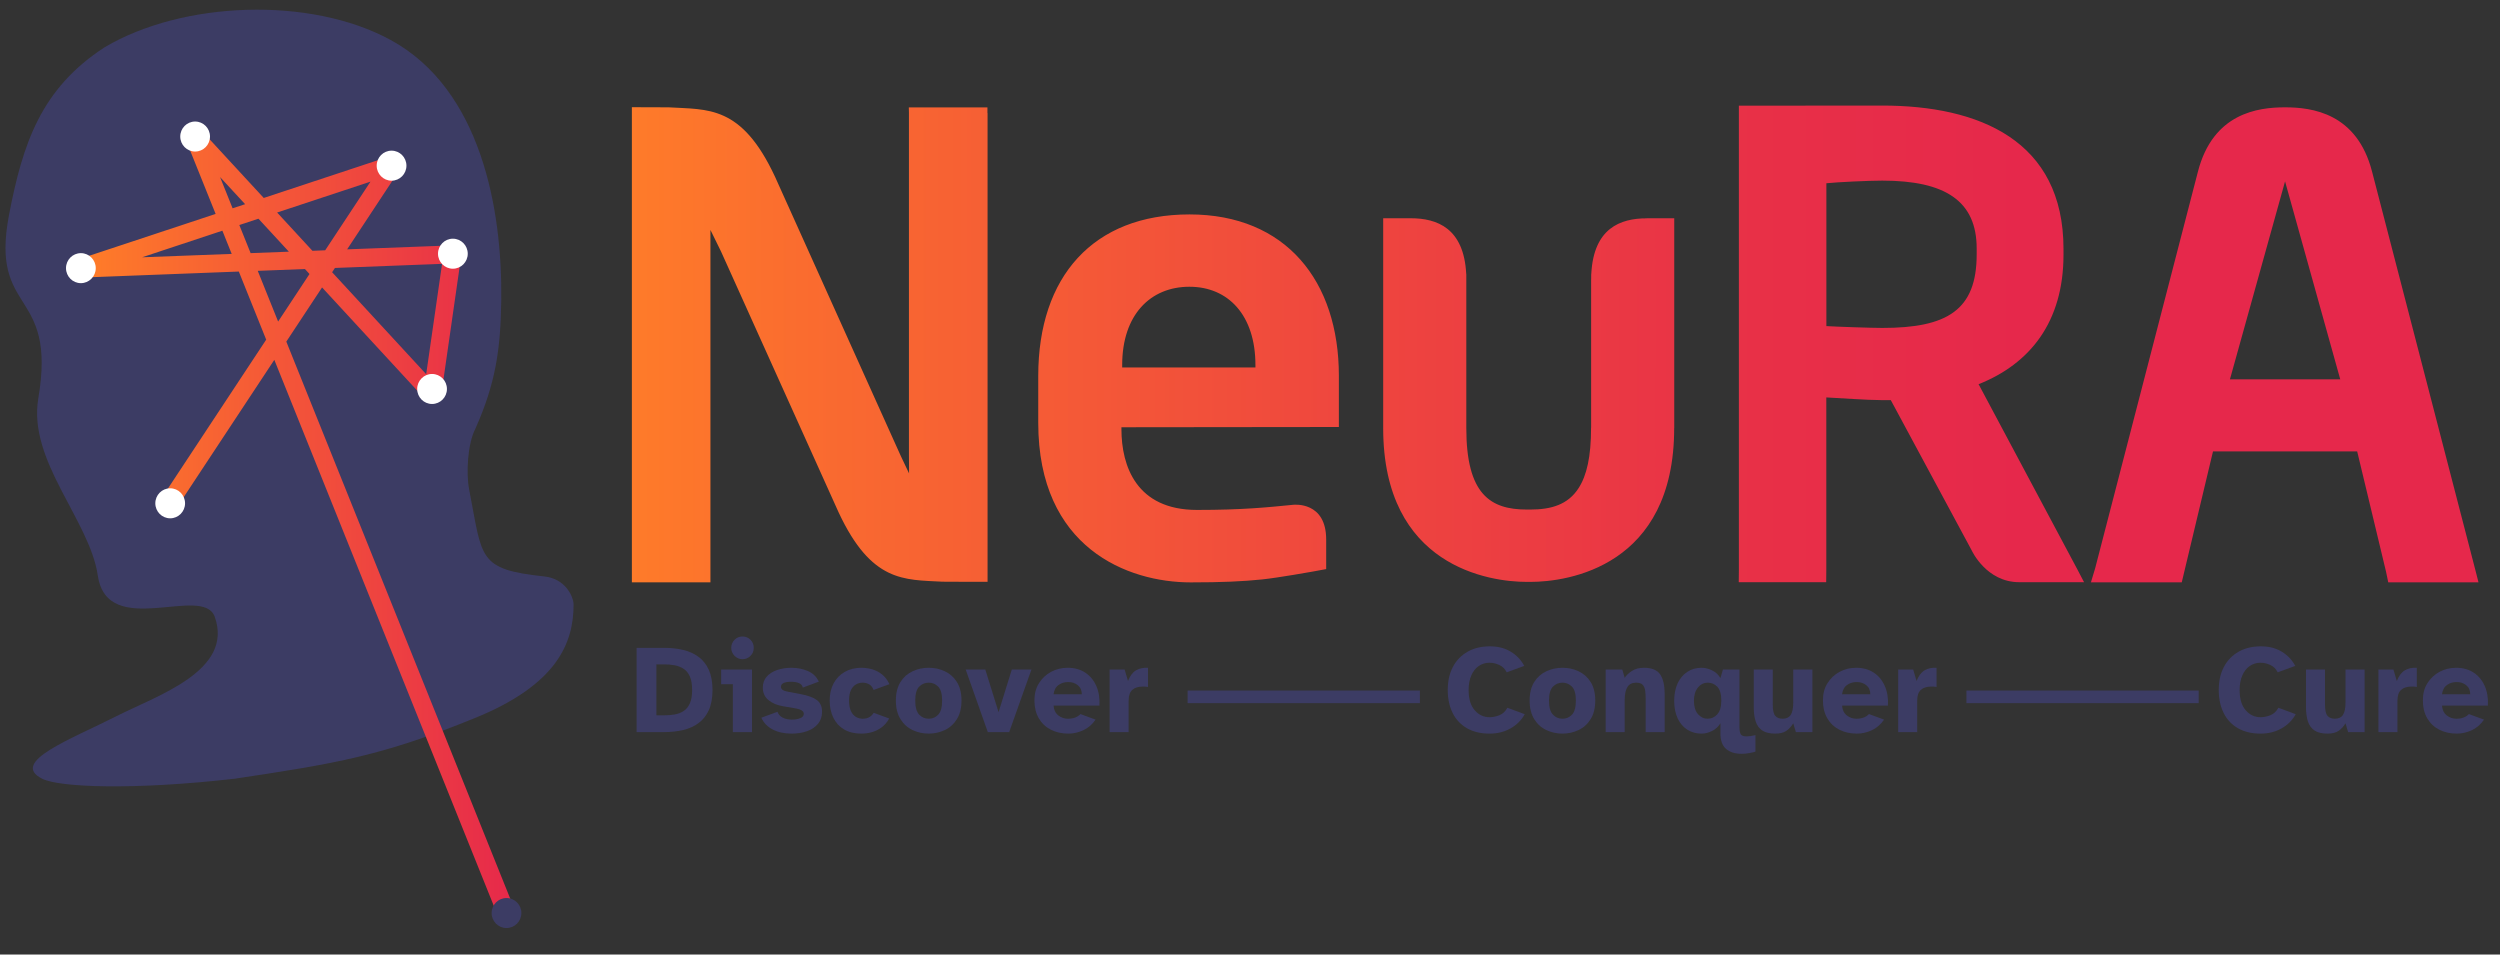 <?xml version="1.0" encoding="UTF-8"?>
<svg xmlns="http://www.w3.org/2000/svg" width="220" height="84" viewBox="0 0 220 84" fill="none">
  <rect x="0" y="0" width="220" height="84" fill="#333333" stroke="none"/>
  <path d="M20.652 68.526C11.737 69.547 5.225 69.292 3.707 68.526C0.809 67.061 6.259 65.046 10.219 63.037C13.844 61.2 20.587 59.02 18.898 54.28C17.864 51.378 9.449 56.339 8.608 50.651C7.882 45.751 2.437 40.567 3.372 35.051C5.033 25.273 -0.918 27.82 0.798 18.891C2.002 12.642 3.597 7.797 9.213 4.157C16.066 0.094 27.291 -0.344 34.375 3.518C42.328 7.853 44.22 18.397 44.11 26.477C44.05 30.822 43.587 33.786 41.839 37.715C41.151 39.03 41.002 41.633 41.288 43.092C42.471 49.136 41.992 50.101 47.91 50.728C49.715 50.917 50.474 52.46 50.474 53.215C50.474 56.567 49.038 60.229 41.844 63.165C33.561 66.545 29.579 67.183 20.663 68.526H20.652Z" fill="#3C3C64"></path>
  <path d="M56.023 64.425V57.011H58.443C59.042 57.011 59.603 57.072 60.12 57.194C60.637 57.316 61.088 57.521 61.473 57.804C61.858 58.087 62.161 58.47 62.376 58.947C62.59 59.425 62.7 60.013 62.7 60.718C62.7 61.423 62.59 62.022 62.376 62.494C62.161 62.965 61.858 63.348 61.473 63.631C61.088 63.914 60.637 64.12 60.12 64.242C59.603 64.364 59.042 64.425 58.443 64.425H56.023ZM57.761 62.949H58.476C58.789 62.949 59.092 62.921 59.383 62.871C59.675 62.821 59.933 62.716 60.164 62.566C60.395 62.416 60.577 62.188 60.709 61.894C60.841 61.6 60.907 61.206 60.907 60.718C60.907 60.23 60.841 59.836 60.709 59.536C60.577 59.236 60.395 59.009 60.164 58.859C59.933 58.709 59.675 58.603 59.383 58.548C59.092 58.492 58.789 58.465 58.476 58.465H57.761V62.949Z" fill="#3C3C64"></path>
  <path d="M64.493 64.425V60.207H63.459V58.92H66.176V64.425H64.493ZM65.34 58.01C65.07 58.01 64.834 57.91 64.641 57.715C64.449 57.521 64.35 57.283 64.35 57.011C64.35 56.739 64.449 56.495 64.641 56.3C64.834 56.106 65.07 56.012 65.34 56.012C65.609 56.012 65.852 56.106 66.044 56.3C66.237 56.495 66.33 56.728 66.33 57.011C66.33 57.294 66.237 57.521 66.044 57.715C65.852 57.91 65.621 58.01 65.34 58.01Z" fill="#3C3C64"></path>
  <path d="M69.669 64.558C69.031 64.558 68.481 64.442 68.013 64.203C67.546 63.964 67.21 63.62 66.996 63.16L68.415 62.638C68.497 62.865 68.651 63.038 68.882 63.154C69.113 63.271 69.388 63.326 69.702 63.326C69.971 63.326 70.213 63.282 70.422 63.199C70.631 63.115 70.736 62.988 70.736 62.816C70.736 62.699 70.675 62.599 70.549 62.516C70.422 62.433 70.202 62.366 69.889 62.316L68.91 62.15C68.382 62.061 67.953 61.878 67.623 61.606C67.293 61.334 67.128 60.968 67.128 60.507C67.128 60.124 67.243 59.802 67.474 59.541C67.705 59.281 68.013 59.086 68.393 58.959C68.772 58.831 69.19 58.764 69.636 58.764C70.158 58.764 70.637 58.859 71.082 59.047C71.528 59.236 71.852 59.547 72.056 59.985L70.648 60.507C70.598 60.307 70.477 60.174 70.285 60.102C70.092 60.03 69.872 59.996 69.625 59.996C69.025 59.996 68.723 60.146 68.723 60.44C68.723 60.551 68.772 60.64 68.877 60.712C68.981 60.784 69.152 60.84 69.394 60.884L70.406 61.073C71.066 61.19 71.555 61.367 71.869 61.595C72.182 61.822 72.342 62.166 72.342 62.627C72.342 63.054 72.221 63.415 71.979 63.703C71.737 63.992 71.412 64.209 71.011 64.347C70.609 64.486 70.158 64.558 69.669 64.558Z" fill="#3C3C64"></path>
  <path d="M75.806 64.558C75.207 64.558 74.695 64.436 74.283 64.192C73.87 63.948 73.551 63.604 73.337 63.165C73.122 62.727 73.012 62.216 73.012 61.639C73.012 61.062 73.128 60.557 73.364 60.124C73.601 59.691 73.925 59.358 74.349 59.12C74.772 58.881 75.256 58.764 75.806 58.764C76.12 58.764 76.433 58.809 76.747 58.898C77.06 58.986 77.346 59.136 77.616 59.347C77.885 59.558 78.1 59.847 78.27 60.207L76.873 60.718C76.785 60.479 76.653 60.313 76.483 60.218C76.312 60.124 76.12 60.074 75.905 60.074C75.707 60.074 75.515 60.124 75.333 60.224C75.152 60.324 75.003 60.49 74.888 60.718C74.772 60.945 74.717 61.256 74.717 61.65C74.717 62.044 74.778 62.366 74.893 62.599C75.009 62.832 75.157 62.999 75.339 63.099C75.52 63.199 75.707 63.248 75.905 63.248C76.142 63.248 76.34 63.204 76.499 63.11C76.659 63.015 76.791 62.888 76.884 62.727L78.248 63.226C78.067 63.559 77.836 63.826 77.566 64.02C77.297 64.214 77.005 64.353 76.703 64.436C76.4 64.519 76.098 64.558 75.806 64.558Z" fill="#3C3C64"></path>
  <path d="M81.73 64.558C81.224 64.558 80.751 64.453 80.311 64.247C79.871 64.042 79.513 63.72 79.244 63.287C78.974 62.854 78.837 62.311 78.837 61.65C78.837 60.99 78.974 60.44 79.244 60.013C79.513 59.586 79.871 59.275 80.311 59.07C80.751 58.864 81.224 58.764 81.73 58.764C82.236 58.764 82.698 58.864 83.138 59.07C83.578 59.275 83.935 59.586 84.205 60.013C84.474 60.44 84.612 60.984 84.612 61.65C84.612 62.316 84.474 62.854 84.205 63.287C83.935 63.72 83.578 64.042 83.138 64.247C82.698 64.453 82.23 64.558 81.73 64.558ZM81.73 63.248C82.065 63.248 82.346 63.126 82.571 62.882C82.797 62.638 82.907 62.227 82.907 61.65C82.907 61.073 82.791 60.657 82.56 60.424C82.329 60.191 82.054 60.074 81.73 60.074C81.405 60.074 81.119 60.191 80.888 60.424C80.657 60.657 80.542 61.068 80.542 61.65C80.542 62.233 80.657 62.638 80.883 62.882C81.108 63.126 81.394 63.248 81.73 63.248Z" fill="#3C3C64"></path>
  <path d="M86.927 64.425L84.981 58.92H86.707L87.874 62.671L89.04 58.92H90.766L88.808 64.425H86.927Z" fill="#3C3C64"></path>
  <path d="M94.022 64.558C93.434 64.558 92.917 64.442 92.466 64.209C92.015 63.975 91.663 63.642 91.41 63.204C91.157 62.766 91.03 62.244 91.03 61.639C91.03 61.034 91.162 60.546 91.432 60.118C91.701 59.691 92.053 59.358 92.499 59.12C92.944 58.881 93.428 58.764 93.956 58.764C94.556 58.764 95.073 58.909 95.502 59.192C95.931 59.475 96.255 59.869 96.475 60.368C96.695 60.868 96.789 61.445 96.75 62.094H92.713C92.741 62.477 92.884 62.766 93.137 62.96C93.39 63.154 93.67 63.248 93.978 63.248C94.237 63.248 94.457 63.21 94.644 63.132C94.831 63.054 94.974 62.954 95.078 62.838L96.409 63.326C96.123 63.748 95.766 64.059 95.337 64.258C94.908 64.458 94.468 64.558 94.022 64.558ZM92.713 61.095H95.199C95.194 60.74 95.073 60.474 94.836 60.291C94.6 60.107 94.325 60.019 94 60.019C93.676 60.019 93.406 60.102 93.159 60.274C92.911 60.446 92.763 60.718 92.713 61.095Z" fill="#3C3C64"></path>
  <path d="M97.647 64.425V58.92H98.967L99.264 59.93C99.434 59.486 99.665 59.175 99.957 58.997C100.248 58.82 100.606 58.742 101.024 58.764V60.451C100.936 60.435 100.859 60.429 100.793 60.423C100.727 60.418 100.655 60.418 100.573 60.418C100.171 60.418 99.858 60.512 99.644 60.706C99.429 60.901 99.319 61.212 99.319 61.65V64.425H97.647Z" fill="#3C3C64"></path>
  <path d="M131.076 64.558C130.311 64.558 129.657 64.403 129.107 64.092C128.557 63.781 128.133 63.337 127.842 62.76C127.55 62.183 127.402 61.5 127.402 60.718C127.402 59.935 127.556 59.253 127.858 58.681C128.161 58.109 128.595 57.666 129.151 57.349C129.706 57.033 130.366 56.877 131.12 56.877C131.818 56.877 132.423 57.033 132.94 57.344C133.457 57.654 133.853 58.071 134.134 58.598L132.594 59.164C132.434 58.859 132.214 58.642 131.934 58.515C131.653 58.387 131.367 58.32 131.065 58.32C130.729 58.32 130.421 58.415 130.141 58.603C129.86 58.792 129.64 59.064 129.481 59.425C129.321 59.785 129.239 60.213 129.239 60.718C129.239 61.495 129.415 62.089 129.772 62.499C130.13 62.91 130.564 63.115 131.087 63.115C131.367 63.115 131.653 63.054 131.95 62.938C132.247 62.821 132.478 62.599 132.649 62.283L134.178 62.849C133.886 63.376 133.468 63.792 132.929 64.097C132.39 64.403 131.774 64.558 131.076 64.558Z" fill="#3C3C64"></path>
  <path d="M137.5 64.558C136.994 64.558 136.521 64.453 136.081 64.247C135.641 64.042 135.283 63.72 135.014 63.287C134.744 62.854 134.607 62.311 134.607 61.65C134.607 60.99 134.744 60.44 135.014 60.013C135.283 59.586 135.641 59.275 136.081 59.07C136.521 58.864 136.994 58.764 137.5 58.764C138.006 58.764 138.468 58.864 138.908 59.07C139.348 59.275 139.705 59.586 139.975 60.013C140.244 60.44 140.382 60.984 140.382 61.65C140.382 62.316 140.244 62.854 139.975 63.287C139.705 63.72 139.348 64.042 138.908 64.247C138.468 64.453 138 64.558 137.5 64.558ZM137.5 63.248C137.835 63.248 138.116 63.126 138.341 62.882C138.567 62.638 138.677 62.227 138.677 61.65C138.677 61.073 138.561 60.657 138.33 60.424C138.099 60.191 137.824 60.074 137.5 60.074C137.175 60.074 136.889 60.191 136.658 60.424C136.427 60.657 136.312 61.068 136.312 61.65C136.312 62.233 136.427 62.638 136.653 62.882C136.878 63.126 137.164 63.248 137.5 63.248Z" fill="#3C3C64"></path>
  <path d="M141.3 64.425V58.92H142.763L142.972 59.652C143.099 59.447 143.302 59.247 143.594 59.053C143.885 58.859 144.237 58.764 144.655 58.764C145.359 58.764 145.843 58.964 146.102 59.358C146.36 59.752 146.492 60.324 146.492 61.073V64.425H144.82V61.495C144.82 61.234 144.804 61.001 144.776 60.784C144.749 60.568 144.677 60.396 144.562 60.268C144.446 60.141 144.254 60.074 143.984 60.074C143.632 60.074 143.374 60.202 143.214 60.457C143.055 60.712 142.972 61.09 142.972 61.595V64.425H141.3Z" fill="#3C3C64"></path>
  <path d="M153.257 66.334C152.691 66.334 152.24 66.195 151.904 65.912C151.569 65.629 151.398 65.174 151.398 64.536V63.648C151.222 63.942 150.975 64.17 150.661 64.325C150.348 64.48 150.04 64.558 149.737 64.558C149.27 64.558 148.852 64.442 148.489 64.214C148.126 63.986 147.84 63.654 147.636 63.221C147.433 62.788 147.328 62.272 147.328 61.672C147.328 61.073 147.433 60.557 147.636 60.124C147.84 59.691 148.126 59.358 148.489 59.12C148.852 58.881 149.27 58.764 149.737 58.764C150.04 58.764 150.348 58.842 150.661 58.992C150.975 59.142 151.222 59.369 151.398 59.675L151.618 58.92H153.07V64.003C153.07 64.231 153.103 64.425 153.164 64.575C153.224 64.725 153.406 64.802 153.708 64.802C153.923 64.802 154.176 64.763 154.478 64.691V66.145C154.363 66.184 154.192 66.223 153.972 66.267C153.752 66.312 153.516 66.334 153.257 66.334ZM150.276 63.248C150.601 63.248 150.881 63.121 151.118 62.865C151.354 62.61 151.475 62.2 151.475 61.639C151.475 61.079 151.354 60.668 151.118 60.429C150.881 60.191 150.601 60.074 150.276 60.074C149.952 60.074 149.66 60.213 149.424 60.496C149.187 60.779 149.066 61.167 149.066 61.672C149.066 62.177 149.187 62.583 149.424 62.849C149.66 63.115 149.946 63.248 150.276 63.248Z" fill="#3C3C64"></path>
  <path d="M156.222 64.558C155.738 64.558 155.359 64.469 155.084 64.286C154.809 64.103 154.616 63.842 154.501 63.492C154.385 63.143 154.33 62.721 154.33 62.227V58.92H156.002V61.994C156.002 62.499 156.079 62.832 156.228 62.999C156.376 63.165 156.591 63.248 156.86 63.248C157.19 63.248 157.432 63.137 157.581 62.915C157.729 62.693 157.806 62.327 157.806 61.816V58.92H159.489V64.425H158.037L157.806 63.648C157.647 63.92 157.443 64.142 157.207 64.308C156.97 64.475 156.64 64.558 156.222 64.558Z" fill="#3C3C64"></path>
  <path d="M163.41 64.558C162.822 64.558 162.305 64.442 161.854 64.209C161.403 63.975 161.051 63.642 160.798 63.204C160.545 62.766 160.418 62.244 160.418 61.639C160.418 61.034 160.55 60.546 160.82 60.118C161.089 59.691 161.441 59.358 161.887 59.12C162.332 58.881 162.816 58.764 163.344 58.764C163.944 58.764 164.461 58.909 164.89 59.192C165.319 59.475 165.643 59.869 165.863 60.368C166.083 60.868 166.177 61.445 166.138 62.094H162.101C162.129 62.477 162.272 62.766 162.525 62.96C162.778 63.154 163.058 63.248 163.366 63.248C163.625 63.248 163.845 63.21 164.032 63.132C164.219 63.054 164.362 62.954 164.466 62.838L165.797 63.326C165.511 63.748 165.154 64.059 164.725 64.258C164.296 64.458 163.856 64.558 163.41 64.558ZM162.101 61.095H164.587C164.582 60.74 164.461 60.474 164.224 60.291C163.988 60.107 163.713 60.019 163.388 60.019C163.064 60.019 162.794 60.102 162.547 60.274C162.299 60.446 162.151 60.718 162.101 61.095Z" fill="#3C3C64"></path>
  <path d="M167.041 64.425V58.92H168.361L168.658 59.93C168.828 59.486 169.059 59.175 169.351 58.997C169.642 58.82 170 58.742 170.418 58.764V60.451C170.33 60.435 170.253 60.429 170.187 60.423C170.121 60.423 170.049 60.418 169.967 60.418C169.565 60.418 169.252 60.512 169.037 60.706C168.823 60.901 168.713 61.212 168.713 61.65V64.425H167.041Z" fill="#3C3C64"></path>
  <path d="M198.924 64.558C198.159 64.558 197.505 64.403 196.955 64.092C196.405 63.781 195.981 63.337 195.69 62.76C195.398 62.183 195.25 61.5 195.25 60.718C195.25 59.935 195.404 59.253 195.706 58.681C196.009 58.109 196.443 57.666 196.999 57.349C197.554 57.033 198.215 56.877 198.968 56.877C199.667 56.877 200.272 57.033 200.789 57.344C201.306 57.654 201.701 58.071 201.982 58.598L200.442 59.164C200.283 58.859 200.062 58.642 199.782 58.515C199.501 58.387 199.216 58.32 198.913 58.32C198.578 58.32 198.27 58.415 197.989 58.603C197.709 58.792 197.488 59.064 197.329 59.425C197.169 59.785 197.087 60.213 197.087 60.718C197.087 61.495 197.263 62.089 197.62 62.499C197.978 62.91 198.413 63.115 198.935 63.115C199.216 63.115 199.501 63.054 199.798 62.938C200.095 62.821 200.327 62.599 200.497 62.283L202.026 62.849C201.735 63.376 201.316 63.792 200.777 64.097C200.238 64.403 199.622 64.558 198.924 64.558Z" fill="#3C3C64"></path>
  <path d="M204.82 64.558C204.336 64.558 203.957 64.469 203.682 64.286C203.407 64.103 203.214 63.842 203.099 63.492C202.983 63.143 202.928 62.721 202.928 62.227V58.92H204.6V61.994C204.6 62.499 204.677 62.832 204.826 62.999C204.974 63.165 205.189 63.248 205.458 63.248C205.788 63.248 206.03 63.137 206.179 62.915C206.327 62.693 206.404 62.327 206.404 61.816V58.92H208.087V64.425H206.635L206.404 63.648C206.245 63.92 206.041 64.142 205.805 64.308C205.568 64.475 205.238 64.558 204.82 64.558Z" fill="#3C3C64"></path>
  <path d="M209.303 64.425V58.92H210.623L210.92 59.93C211.09 59.486 211.321 59.175 211.613 58.997C211.904 58.82 212.262 58.742 212.68 58.764V60.451C212.592 60.435 212.515 60.429 212.449 60.423C212.383 60.423 212.311 60.418 212.229 60.418C211.827 60.418 211.514 60.512 211.299 60.706C211.085 60.901 210.975 61.212 210.975 61.65V64.425H209.303Z" fill="#3C3C64"></path>
  <path d="M216.205 64.558C215.616 64.558 215.099 64.442 214.648 64.209C214.197 63.975 213.845 63.642 213.592 63.204C213.339 62.766 213.213 62.244 213.213 61.639C213.213 61.034 213.345 60.546 213.614 60.118C213.884 59.691 214.236 59.358 214.681 59.12C215.127 58.881 215.611 58.764 216.139 58.764C216.738 58.764 217.255 58.909 217.684 59.192C218.113 59.475 218.438 59.869 218.658 60.368C218.878 60.868 218.971 61.445 218.933 62.094H214.896C214.923 62.477 215.066 62.766 215.319 62.96C215.572 63.154 215.853 63.248 216.161 63.248C216.419 63.248 216.639 63.21 216.826 63.132C217.013 63.054 217.156 62.954 217.261 62.838L218.592 63.326C218.306 63.748 217.948 64.059 217.519 64.258C217.09 64.458 216.65 64.558 216.205 64.558ZM214.896 61.095H217.382C217.376 60.74 217.255 60.474 217.019 60.291C216.782 60.107 216.507 60.019 216.183 60.019C215.858 60.019 215.589 60.102 215.341 60.274C215.094 60.446 214.945 60.718 214.896 61.095Z" fill="#3C3C64"></path>
  <path d="M124.949 60.768H104.511V61.877H124.949V60.768Z" fill="#3C3C64"></path>
  <path d="M193.484 60.768H173.046V61.877H193.484V60.768Z" fill="#3C3C64"></path>
  <path d="M86.906 9.945V51.2C86.906 51.2 83.171 51.2 82.924 51.189C79.569 51.006 76.686 51.267 73.799 45.09L63.453 22.137L62.519 20.234V51.245H55.605V47.748V9.434L58.839 9.445C62.298 9.656 65.252 9.229 68.2 15.55L79.266 40.118L79.998 41.661L79.987 40.062V9.912L79.975 9.451H86.894V9.95L86.906 9.945ZM218.113 51.245H210.166L209.968 50.296L207.432 39.724H194.744L191.994 51.245H184.002L184.371 50.018L193.413 15.123C194.738 9.945 198.71 9.445 201.08 9.445C203.451 9.445 207.422 9.945 208.747 15.123L217.794 50.018L218.108 51.245H218.113ZM205.942 33.381L201.085 15.961L196.234 33.381H205.942ZM98.686 37.593V37.765C98.686 41.017 100.006 44.874 105.336 44.874C109.378 44.874 111.512 44.646 113.828 44.419C113.883 44.419 116.704 44.114 116.704 47.477V50.079L115.533 50.296C115.533 50.296 112.53 50.834 111.078 50.989C109.362 51.167 107.492 51.25 104.786 51.25C99.237 51.25 91.366 48.226 91.366 37.21V33.075C91.366 24.346 96.195 18.869 104.676 18.869C113.157 18.869 117.821 24.734 117.821 33.075V37.576L98.692 37.598L98.686 37.593ZM98.752 32.337H110.478V32.121C110.478 27.753 108.097 25.234 104.67 25.234C101.244 25.234 98.752 27.692 98.752 32.121V32.337ZM144.903 19.213C142.582 19.213 140.255 20.09 140.035 24.063C140.035 24.102 140.024 24.135 140.024 24.168V24.429C140.024 24.507 140.019 24.59 140.019 24.679V37.62L140.008 37.681H140.013C140.013 40.179 139.634 41.849 138.913 42.959C137.989 44.397 136.526 44.84 134.684 44.84H134.348C131.147 44.84 129.035 43.492 129.035 37.681V37.665V24.673C129.035 24.585 129.035 24.501 129.035 24.424V24.163C129.035 24.13 129.024 24.096 129.024 24.057C128.804 20.084 126.472 19.207 124.151 19.207H121.72V37.676C121.72 49.874 131.092 51.206 134.348 51.206H134.684C137.956 51.206 147.328 49.868 147.328 37.676H147.334V19.207H144.897L144.903 19.213ZM182.82 50.129L183.403 51.245L183.359 51.233H177.694C174.784 51.233 173.514 48.442 173.514 48.442L166.391 35.212H165.632C164.191 35.206 161.98 35.034 160.715 34.973V50.118L160.704 51.233H153.01L153.021 50.118V9.301C153.021 9.301 161.997 9.29 165.632 9.29C174.157 9.29 181.588 12.353 181.588 21.904V22.409C181.588 28.331 178.645 32.015 174.108 33.813V33.825H174.124L182.82 50.129ZM173.948 21.871C173.948 17.686 171.182 15.894 165.638 15.894C164.477 15.894 161.711 16.022 160.721 16.127V28.697C161.606 28.752 164.703 28.858 165.638 28.858C171.352 28.858 173.948 27.298 173.948 22.376V21.871Z" fill="url(#paint0_linear_642_8627)"></path>
  <path d="M43.967 80.99L24.14 31.666L15.411 44.89C15.169 45.257 14.685 45.356 14.322 45.112C13.965 44.868 13.866 44.38 14.102 44.014L23.425 29.89L21.016 23.896L6.963 24.435C6.573 24.451 6.232 24.174 6.16 23.785C6.094 23.397 6.314 23.02 6.688 22.892L18.975 18.824L16.308 12.192C16.165 11.837 16.291 11.432 16.616 11.227C16.935 11.021 17.353 11.077 17.611 11.354L23.21 17.42L34.265 13.763C34.584 13.657 34.931 13.763 35.134 14.035C35.338 14.301 35.349 14.673 35.162 14.95L30.547 21.943L39.787 21.593C40.018 21.582 40.244 21.682 40.398 21.854C40.552 22.026 40.623 22.265 40.59 22.498L38.825 34.779C38.781 35.079 38.572 35.328 38.286 35.417C37.994 35.506 37.686 35.423 37.477 35.201L28.342 25.295L25.196 30.062L45.425 80.385C45.59 80.79 45.392 81.251 44.99 81.417C44.891 81.456 44.792 81.478 44.693 81.478C44.385 81.478 44.088 81.29 43.967 80.985V80.99ZM37.505 32.925L38.902 23.219L29.475 23.58L29.227 23.957L37.505 32.931V32.925ZM24.475 28.297L27.236 24.113L26.835 23.674L22.682 23.835L24.475 28.297ZM12.48 22.642L20.389 22.343L19.569 20.3L12.485 22.648L12.48 22.642ZM22.055 22.276L25.421 22.148L22.743 19.246L21.06 19.801L22.055 22.276ZM27.495 22.071L28.617 22.026L32.604 15.983L24.387 18.702L27.495 22.071ZM20.471 18.33L21.571 17.969L19.366 15.583L20.471 18.336V18.33Z" fill="url(#paint1_linear_642_8627)"></path>
  <path d="M17.171 13.336C17.894 13.336 18.48 12.744 18.48 12.015C18.48 11.285 17.894 10.694 17.171 10.694C16.448 10.694 15.862 11.285 15.862 12.015C15.862 12.744 16.448 13.336 17.171 13.336Z" fill="white"></path>
  <path d="M7.117 24.918C7.84 24.918 8.426 24.326 8.426 23.597C8.426 22.867 7.84 22.276 7.117 22.276C6.394 22.276 5.808 22.867 5.808 23.597C5.808 24.326 6.394 24.918 7.117 24.918Z" fill="white"></path>
  <path d="M34.457 15.9C35.18 15.9 35.766 15.308 35.766 14.579C35.766 13.849 35.18 13.258 34.457 13.258C33.734 13.258 33.148 13.849 33.148 14.579C33.148 15.308 33.734 15.9 34.457 15.9Z" fill="white"></path>
  <path d="M39.853 23.647C40.576 23.647 41.162 23.055 41.162 22.326C41.162 21.596 40.576 21.005 39.853 21.005C39.13 21.005 38.544 21.596 38.544 22.326C38.544 23.055 39.13 23.647 39.853 23.647Z" fill="white"></path>
  <path d="M38.021 35.55C38.744 35.55 39.33 34.959 39.33 34.23C39.33 33.5 38.744 32.909 38.021 32.909C37.298 32.909 36.712 33.5 36.712 34.23C36.712 34.959 37.298 35.55 38.021 35.55Z" fill="white"></path>
  <path d="M14.976 45.612C15.699 45.612 16.285 45.02 16.285 44.291C16.285 43.562 15.699 42.97 14.976 42.97C14.254 42.97 13.668 43.562 13.668 44.291C13.668 45.02 14.254 45.612 14.976 45.612Z" fill="white"></path>
  <path d="M44.572 81.667C45.295 81.667 45.881 81.076 45.881 80.346C45.881 79.617 45.295 79.026 44.572 79.026C43.849 79.026 43.263 79.617 43.263 80.346C43.263 81.076 43.849 81.667 44.572 81.667Z" fill="#3C3C64"></path>
  <defs>
    <linearGradient id="paint0_linear_642_8627" x1="54.444" y1="30.267" x2="178.029" y2="30.267" gradientUnits="userSpaceOnUse">
      <stop stop-color="#FF7C29"></stop>
      <stop offset="0.13" stop-color="#FA6C2F"></stop>
      <stop offset="0.51" stop-color="#EF473E"></stop>
      <stop offset="0.81" stop-color="#E83047"></stop>
      <stop offset="1" stop-color="#E6284B"></stop>
    </linearGradient>
    <linearGradient id="paint1_linear_642_8627" x1="6.149" y1="46.294" x2="45.48" y2="46.294" gradientUnits="userSpaceOnUse">
      <stop offset="0.03" stop-color="#FF7D28"></stop>
      <stop offset="1" stop-color="#E6284B"></stop>
    </linearGradient>
  </defs>
</svg>
